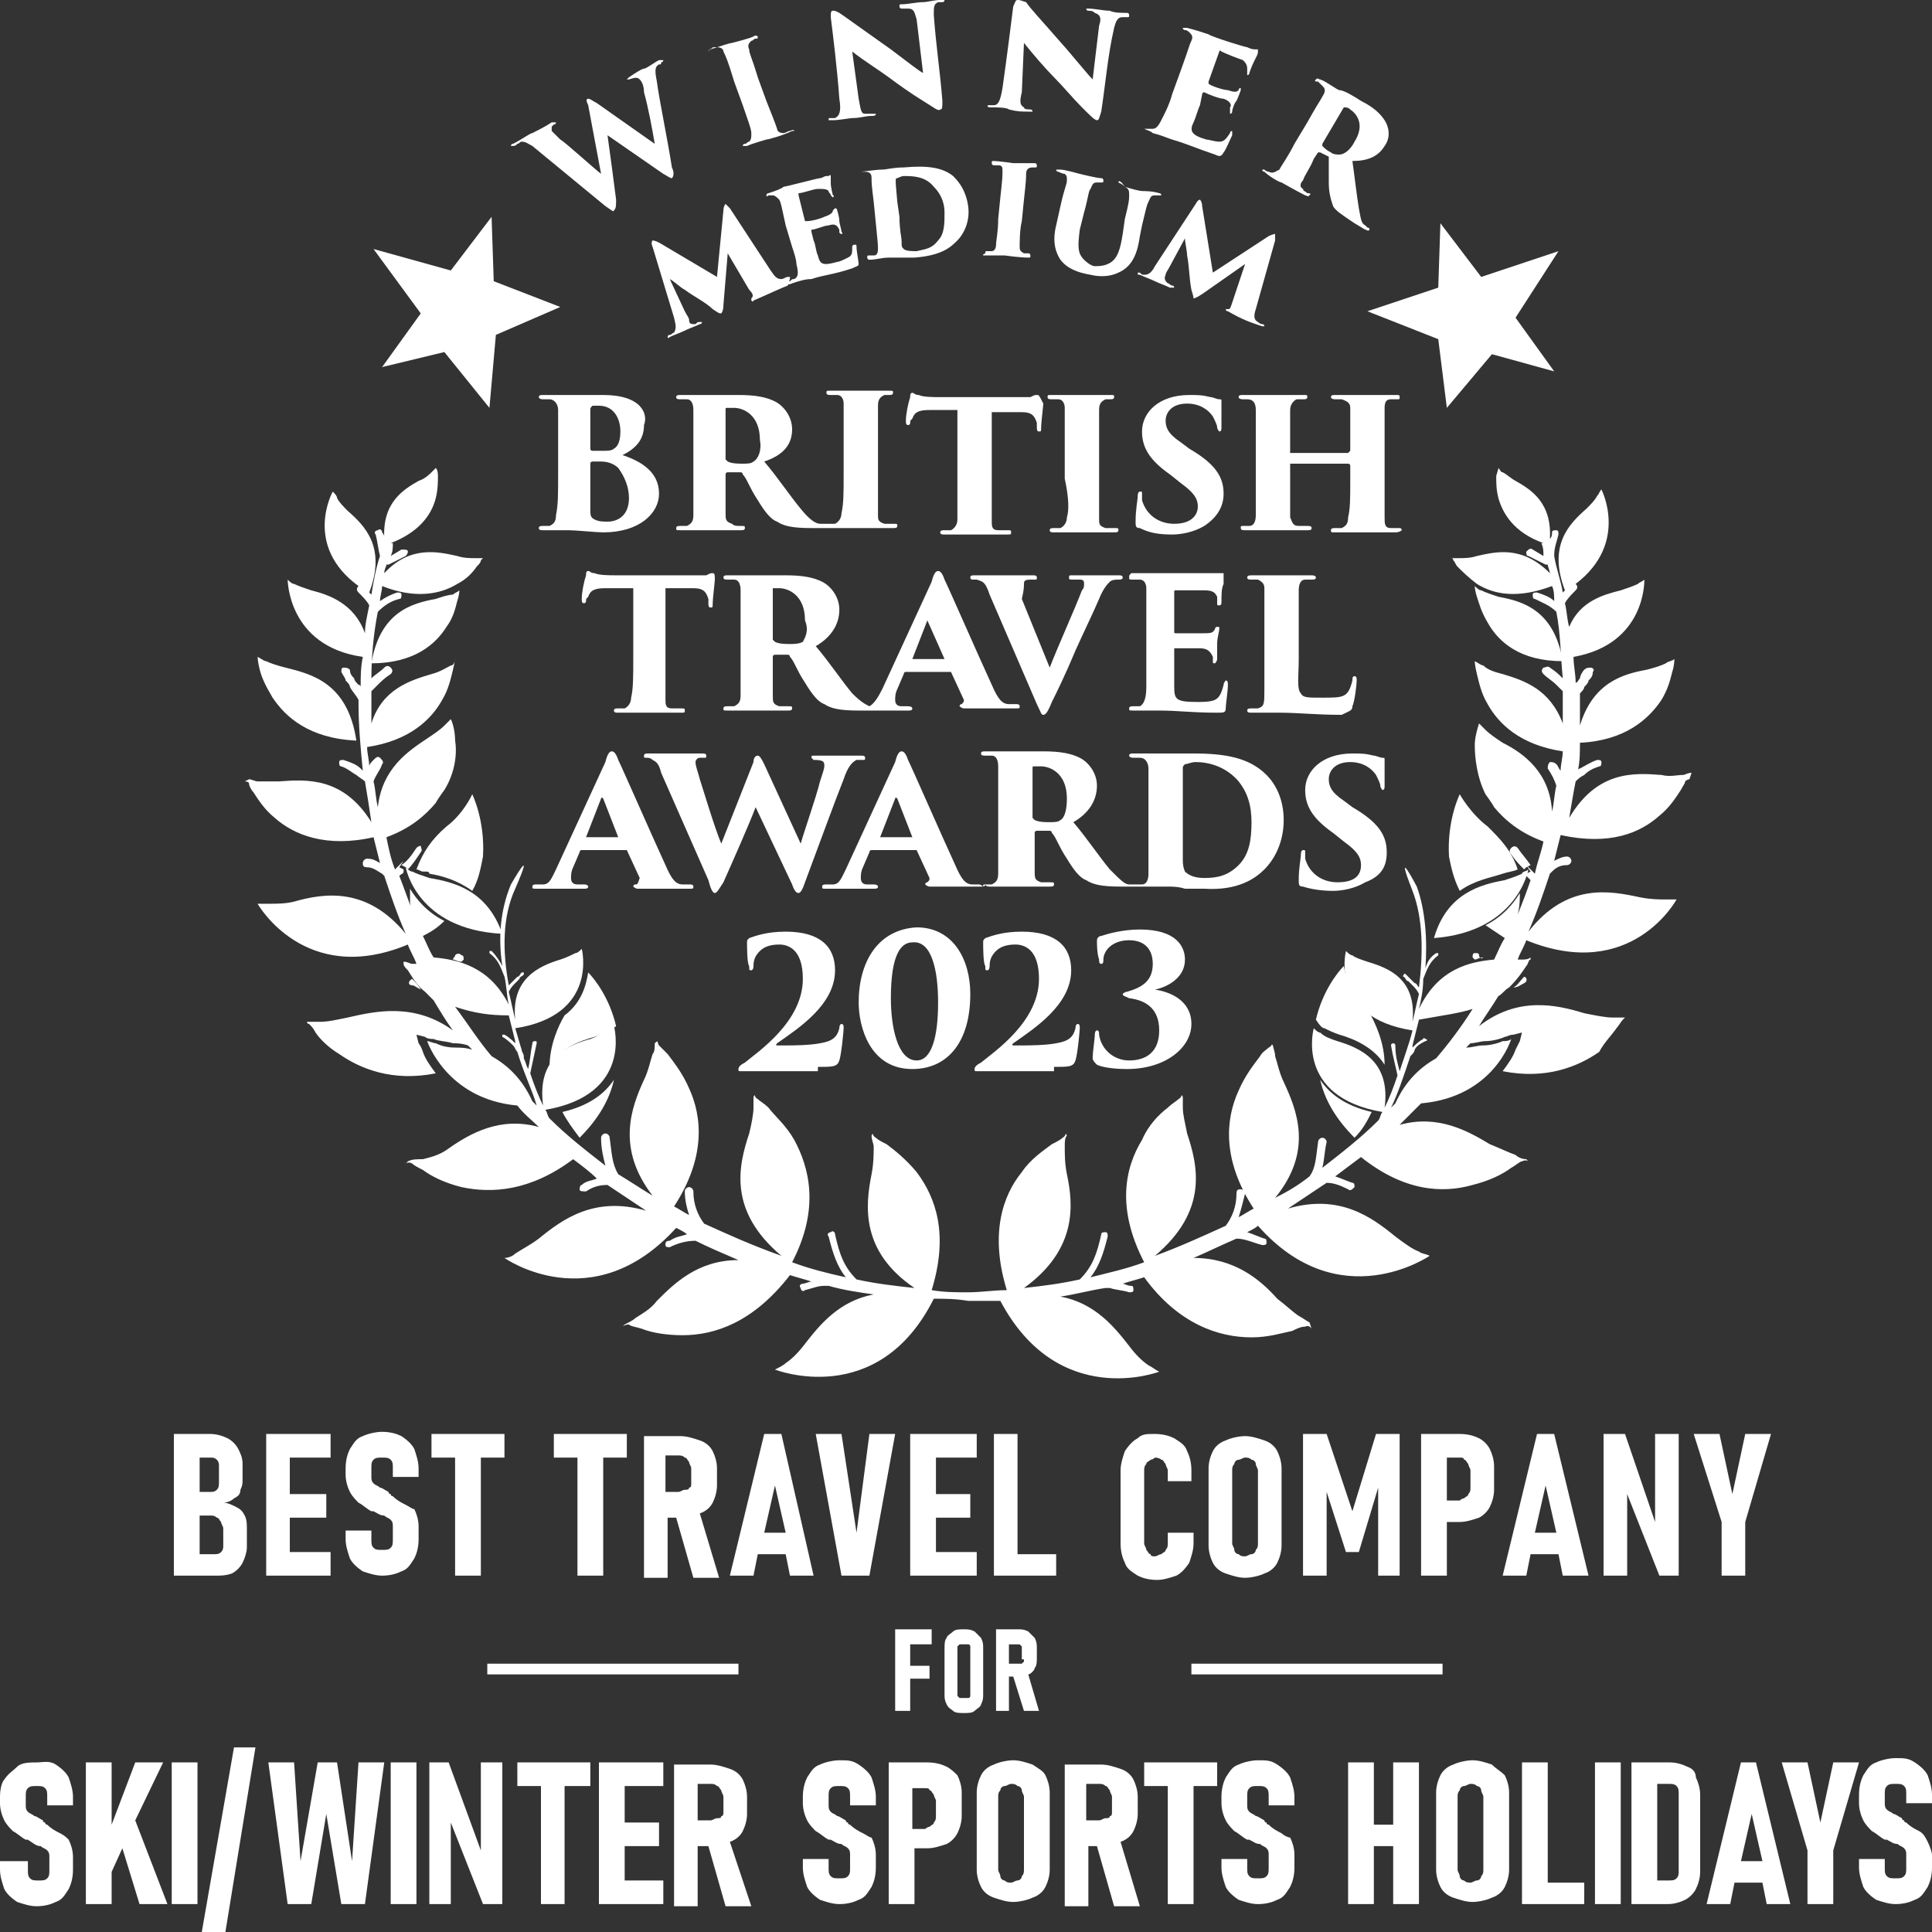 <svg version="1.1" id="Layer_1" xmlns="http://www.w3.org/2000/svg" x="0" y="0" viewBox="0 0 90 90" style="enable-background:new 0 0 90 90" xml:space="preserve"><rect x="0" y="0" width="90" height="90" fill="#333333" stroke="none"/><style>.st0{fill:#fff}</style><path class="st0" d="M19.4 39.5c-.2.3-.4.6-.7.8l.2.1.1.1c.2-.2.4-.5.6-.8.1-.1 0-.2 0-.3 0 0-.1 0-.2.1zm8 5.7zm-1.8 4.5c.5-.9 1.4-1.2 2.1-1.4.3-.1.6-.2.7-.3.1-.1.2-.1.3-.2-.3-1.3-1-2.2-1.3-2.5-.1.6-.3 1.4-1.1 2-.3.5-.7 1.4-.7 2.4zm3 .6c-.4.6-1.1 1.2-2.4 1.5.2.4.5.8.8 1.2.9-.9 1.4-1.8 1.6-2.7zm-7.8-11.8c-.7.6-1.1 1.2-1.4 2 .1 0 .2.1.3.1h.1c.1 0 .2 0 .2.1.6.1 1.3.3 2 .8.3-.5.4-1.1.5-1.6.1-1.7-.5-2.9-.5-2.9s-.4.9-1.2 1.5zm-8.1-6c.6.9 1.7 1.9 3.9 2-.4-2.7-2.1-3.1-3.3-3.4-.4-.1-.7-.2-.9-.3-.1 0-.2-.1-.4-.2 0 0 0 .2.1.6.1.4.3.8.6 1.3zm7.6-4.6c-1.1.2-2.6.6-3 3 2 0 3-.9 3.5-1.7.3-.4.4-.8.5-1.2.1-.3.1-.5.1-.5-.1.1-.2.1-.3.2-.2 0-.5.1-.8.2zm.9 16.6c0 .1-.1.1-.1.2.1 0 .2.1.4.1l.1-.1c0-.1 0-.2-.1-.2-.1-.1-.2-.1-.3 0zm-1.6 1.6c-.1-.2-.3-.4-.4-.5-.2.1-.2.3 0 .3.1 0 .2.1.4.2z"/><path class="st0" d="M20 40.9c-.3-.1-.6-.2-.8-.3-.1 0-.2-.1-.3-.2 0 0 .5 2.9 4.5 3.1-.7-2-2.2-2.4-3.4-2.6zm-.4-26.3-1.8 2.5 2.9-.7.1-.3-.1.3 2.1 2.6.3-3.4 3-1.3-3.1-1.2-.1.2.1-.2-.1-3-1.9 2.5.1.2-.1-.2-3.6-1 2.2 3zM67 13.4l-3.3 1.1 3.3 1.3.4 3.2.1-.3-.1.3 2.1-2.5 2.9.8-1.8-2.5 2-3.1-3.6 1.2v.1-.1l-1.9-2.5-.1 3zm3.7 26.1c-.1-.1-.2-.1-.3 0-.1.1-.1.2 0 .3.2.3.4.5.6.7l.1-.1.2-.1c-.2-.3-.4-.5-.6-.8zm-6.8 12.3zm-1.2-6.6zm.4 7.8c.4-.4.6-.8.8-1.2-1.3-.3-2-.9-2.4-1.5.2.9.7 1.8 1.6 2.7zm-1.4-5.1c.2.1.4.2.7.3.7.2 1.6.6 2.1 1.4 0-1-.4-1.9-.8-2.6-.8-.6-1-1.4-1.1-2-.3.3-1 1.2-1.3 2.5.2.3.3.4.4.4zm2.2 3.9z"/><path class="st0" d="M75.3 47.9c.1-.1.2-.3.3-.4l.1-.1h-.6c-.3 0-.8-.1-1.3-.2-1.3-.4-3.1-.8-4.9.6.3-.5.6-.9.9-1.4.2-.1.3-.3.5-.4.4-.4.6-.7.8-1 .1-.1.1-.3.2-.3v-.1c-.1.1-.3.1-.4.1h-.2c.1-.3.3-.6.4-.9 4.9 2 7-1.9 7-1.9h-.5c-.3 0-.7 0-1.2-.1-1.4-.3-3.4-.7-5.2 1.6.4-.9.7-1.8 1-2.7l.1-.1c.2-.2.4-.3.7-.3.1 0 .2-.1.2-.2s-.1-.2-.2-.2c-.2 0-.4.1-.6.2l.3-1.2c2.3.5 3.7-.1 4.6-.9.5-.4.8-.9 1-1.2.1-.2.2-.3.2-.4.1-.1.2-.1.2-.1l.1-.3c-.2 0-.3.1-.4.1-.3 0-.6.1-1 0-1.3-.1-3-.2-4.3 2 .1-.6.2-1.2.3-1.7.1-.1.2-.2.4-.3.2-.2.4-.3.7-.4.1 0 .1-.1.1-.2s-.1-.1-.2-.1c-.3.1-.6.3-.8.4 0 0-.1 0-.1.1.1-.4.1-.9.1-1.3 2.1-.1 3.2-1.1 3.8-2 .3-.5.4-.9.5-1.3.1-.3.1-.6.1-.6-.1.1-.3.1-.4.2-.2.1-.5.2-.9.3-1.1.2-2.5.6-3.1 2.6v-1.5c.1-.1.2-.2.2-.3.1-.1.2-.2.2-.3.1-.1.2-.2.2-.4.1-.1 0-.2-.1-.2s-.2 0-.3.1c-.1.1-.2.3-.2.4-.1.1-.1.2-.2.2 0-.4-.1-.8-.1-1.2 3.4-.6 3.3-3.6 3.3-3.6-.1.1-.2.1-.3.2-.2.1-.5.2-.8.3-.8.2-1.9.5-2.4 1.7-.1-.3-.1-.7-.2-1.1.1-.2.3-.4.5-.6.1-.1.1-.2 0-.3 2.5-1.9 1.2-4.4 1.2-4.4-.1.1-.1.2-.2.3-.1.2-.3.4-.5.6-.8.7-1.8 1.7-1 3.8l-.1.1c-.1-.6-.3-1.1-.4-1.7 0-.4.1-.6.2-1 0-.1 0-.2-.1-.2s-.2 0-.2.1 0 .2-.1.3c.1-1.7-.9-2.3-1.6-2.7-.2-.1-.4-.3-.6-.4-.1 0-.1-.1-.2-.2 0 .1-.1.3-.1.4 0 .3 0 .6.1 1 .2.7.7 1.6 2.1 2.1h-.1c.1.2.1.4.1.6l-.5-.3c-.1-.1-.2 0-.3.1 0 .1 0 .2.1.2l.8.4h.1c0 .1.1.3.1.4-1.3-1.3-2.5-1-3.4-.8-.3.1-.6.1-.8.1h-.4s.1 0 .1.1c.1.1.1.2.2.3.2.2.5.5.9.8.8.5 1.9.7 3.5.1.1.2.1.5.1.7-.2-.2-.5-.3-.8-.4-.1 0-.2 0-.2.1s0 .2.1.2c.4.2.7.3 1 .6.2 1 .2 2.1.3 3.1-.2-.2-.3-.3-.6-.5-.1-.1-.2 0-.3 0-.1.1-.1.2 0 .3.2.2.4.3.6.5l.3.3v1.5c-.6-1.6-1.8-2-2.8-2.3-.4-.1-.7-.2-.9-.4-.1 0-.2-.1-.4-.2 0 0 0 .2.1.6.1.4.2.9.5 1.4.5.9 1.5 1.9 3.5 2.2 0 .3-.1.6-.1.9-.1-.1-.1-.2-.2-.3-.1-.1-.2-.1-.3-.1-.1.1-.1.2-.1.3.2.3.3.5.4.8-.1.4-.1.8-.2 1.2-.1-1.8-1.3-2.7-2.3-3.2-.3-.2-.6-.4-.8-.6l-.3-.3c-.1.3-.2.7-.2 1 0 .6.1 1.5.5 2.3 0 0 .3.4.4.6.5.6 1.2 1.2 2.3 1.6-.1.5-.3 1-.4 1.5l-.3-.3-.1-.1.2.3-.2.1v.1l.2.2c-.2.6-.4 1.1-.6 1.6.1-.4.1-.7.1-1-.3.5-.8 1.1-1.6 1.5l.9.6c-.2.3-.3.6-.5 1-1.1.1-2.6.4-3.5 2.3.1-.4.2-.9.2-1.4.2-.5.3-.8.7-1.1v-.1h-.1c-.3.2-.4.4-.5.7.1-1.3 0-2.7-.4-3.8 0 0-1.1-2.1-.2.2.5 1.3.5 2.9.3 4.5-.1-.1-.1-.2-.2-.2l-.2-.2-.2-.2s-.1-.1-.1 0c0 0-.1.1 0 .1.1.1.1.2.2.2l.2.2c.1.1.2.2.3.4-.1.4-.2.9-.3 1.3.2-2-1.1-2.5-2.1-2.8-.3-.1-.6-.2-.7-.3-.1 0-.2-.1-.3-.2 0 0-.8 3.1 3.1 3.7-.1.4-.2.7-.3 1l-.3.9c-.1-.4-.2-.7-.2-1.2 0-.1-.1-.1-.1-.1s-.1 0-.1.1c.1.6.2.9.3 1.4-.2.6-.4 1.1-.6 1.5.3-2.2-1.2-2.8-2.2-3.1-.3-.1-.6-.2-.8-.4-.1 0-.2-.1-.3-.2 0 0-.9 3.2 3.2 3.9-.1.1-.1.3-.2.4-.8.8-1.7 1.5-2.6 2.2.1-.4.1-.8.2-1.2 0-.1-.1-.2-.2-.2s-.2.1-.2.2c-.1.7-.1 1.2-.4 1.6-.5.4-1 .7-1.6 1 1.8-2.2 1-4.1.4-5.4-.2-.4-.3-.9-.4-1.2 0-.2-.1-.4-.1-.5-.1-.1 0 0-.2.1-.1.1-.3.2-.4.4-.3.4-.7.9-1 1.6-.6 1.3-.8 3.2.7 5.5-.2.1-.5.3-.7.4.1-.3.2-.7.3-1.1 0-.1-.1-.2-.2-.2s-.2 0-.2.2c0 .6-.2 1.1-.5 1.5-1.1.5-2.2 1-3.3 1.4 2.5-2.1 2-4.2 1.5-5.7-.1-.5-.2-.9-.2-1.2v-.5c-.1-.2 0 0-.2.1-.1.1-.3.2-.5.4-.4.3-.9.8-1.2 1.5-.8 1.3-1.2 3.2.1 5.7-.8.3-1.7.5-2.5.7.4-.5.6-1.1.8-1.9 0-.1 0-.2-.1-.2s-.2 0-.2.1c-.2.9-.4 1.5-1 2.1-.9.2-1.7.3-2.6.4 2.5-1.8 2.3-3.9 2-5.3-.1-.5-.1-.9-.1-1.3 0-.2 0-.4.1-.5-.1-.2 0 0-.2.1-.1.1-.3.2-.5.3-.4.3-1 .7-1.4 1.3-.9 1.1-1.5 2.9-.7 5.5-.6 0-1.2.1-1.8.1-.6 0-1.1 0-1.7-.1.8-2.6.2-4.3-.7-5.5-.5-.6-1-1-1.4-1.3-.2-.1-.4-.2-.5-.3-.2-.1-.1-.3-.2-.1 0 .2.1.4.1.5 0 .3 0 .8-.1 1.3-.3 1.5-.5 3.6 2 5.3-.9-.1-1.8-.2-2.7-.4-.6-.6-.8-1.2-1-2.1 0-.1-.1-.2-.2-.1-.1 0-.2.1-.1.2.2.8.4 1.4.8 1.9-.9-.2-1.7-.4-2.5-.7 1.3-2.5.8-4.4.1-5.7-.4-.7-.9-1.1-1.2-1.5-.2-.2-.4-.3-.5-.4-.2-.1-.1-.3-.2-.1v.5c0 .3-.1.8-.2 1.2-.5 1.5-1 3.6 1.5 5.7-1.4-.5-2.5-1-3.6-1.5-.3-.4-.5-.9-.5-1.5 0-.1-.1-.2-.2-.2s-.2.1-.2.2c0 .4.1.8.2 1.1-.2-.1-.5-.3-.7-.4 1.5-2.3 1.3-4.2.7-5.5-.3-.7-.7-1.2-1-1.6l-.4-.4c-.1-.1 0-.3-.2-.1 0 .2 0 .4-.1.5-.1.3-.2.8-.4 1.2-.6 1.3-1.3 3.2.4 5.4-.5-.3-1.1-.7-1.6-1-.3-.5-.3-1-.4-1.7 0-.1-.1-.2-.2-.2s-.2.1-.2.2c0 .5.1.9.2 1.3-.9-.7-1.8-1.4-2.6-2.2-.1-.1-.1-.3-.2-.4 4.1-.7 3.2-3.9 3.2-3.9-.1.1-.2.2-.3.2-.2.1-.5.3-.8.4-1.1.3-2.5.9-2.2 3.1-.2-.4-.4-.9-.6-1.5.1-.5.2-.9.3-1.4 0-.1 0-.1-.1-.1 0 0-.1 0-.1.1-.1.5-.1.8-.2 1.2-.1-.2-.1-.3-.2-.5v-.1c0-.1-.1-.2-.1-.3-.1-.3-.2-.7-.3-1 3.9-.6 3.1-3.7 3.1-3.7-.1.1-.2.2-.3.2-.2.1-.4.2-.7.3-1 .3-2.3.9-2.1 2.8-.1-.4-.2-.9-.3-1.3.1-.2.2-.3.3-.4l.2-.2c0-.1.1-.1.2-.2v-.1h-.1c-.1.1-.1.2-.2.2l-.2.2-.2.2c-.3-1.6-.3-3.2.3-4.5 1-2.3-.2-.2-.2-.2-.5 1.2-.6 2.5-.4 3.8-.1-.2-.3-.5-.5-.7h-.1v.1c.4.3.5.6.7 1.1.1.4.1.9.2 1.3-.9-1.8-2.4-2.1-3.5-2.2-.2-.3-.3-.6-.5-1 .4-.2.7-.4 1-.7-.8-.4-1.3-1-1.6-1.5v.5c0 .2 0 .3.1.5-.2-.5-.4-1.1-.6-1.6.1-.1.2-.1.2-.2v-.1l-.2-.1.2-.3-.1.1-.3.3c-.2-.5-.3-1-.4-1.5 1.1-.4 1.8-1 2.3-1.6.1-.2.4-.6.4-.6.5-.8.6-1.7.5-2.3 0-.4-.1-.8-.2-1l-.3.3c-.2.2-.5.4-.8.6-.9.6-2.1 1.4-2.3 3.2-.1-.4-.1-.8-.2-1.2.1-.3.3-.5.4-.8.1-.1 0-.2-.1-.3-.1-.1-.2 0-.3.1-.1.1-.2.2-.2.3 0-.3-.1-.6-.1-.9 2-.3 3-1.3 3.5-2.2.3-.5.4-1 .5-1.4.1-.4.1-.6.1-.6 0 .3-.1.4-.2.4-.2.1-.5.3-.9.4-1 .3-2.3.7-2.8 2.3v-1.5l.3-.3c.2-.2.3-.3.6-.5.1-.1.1-.2 0-.3-.1-.1-.2-.1-.3 0-.2.2-.4.3-.6.5 0-1 .1-2.1.3-3.1.3-.3.6-.5 1-.6.1 0 .1-.1.1-.2s-.1-.1-.2-.1c-.3.1-.5.2-.8.4 0-.2.1-.5.1-.7 1.5.6 2.7.4 3.5-.1.4-.2.7-.5.9-.8.1-.1.2-.2.2-.3l.1-.1h-.4c-.2 0-.5 0-.8-.1-.9-.2-2.2-.5-3.4.8 0-.2.1-.3.1-.4h.1l.8-.4c.1-.1.1-.2.1-.2 0-.1-.1-.1-.3-.1l-.5.3c.1-.2.1-.4.1-.6h-.1c1.3-.5 1.9-1.3 2.1-2.1.1-.4.1-.8.1-1 0-.1 0-.3-.1-.4l-.2.2c-.1.1-.3.3-.6.4-.7.4-1.7 1-1.6 2.7 0-.1 0-.2-.1-.3 0-.1-.1-.2-.2-.1-.1 0-.2.1-.1.2.1.4.1.6.2 1-.2.6-.3 1.2-.4 1.8l-.1-.1c.8-2.1-.2-3.1-1-3.8-.2-.2-.4-.4-.5-.6 0-.1-.1-.2-.2-.3 0 0-1.4 2.5 1.2 4.4-.1.1-.1.2 0 .3.2.2.4.4.5.6-.1.5-.2.9-.2 1.3-.5-1.4-1.7-1.8-2.5-2-.3-.1-.6-.2-.8-.3-.1 0-.2-.1-.3-.2 0 0 0 3.1 3.5 3.6-.1.5-.1.9-.1 1.4 0 0 0-.1-.1-.1-.1-.1-.2-.2-.2-.3-.1-.1-.2-.2-.2-.4-.1-.1-.2-.1-.3-.1-.1 0-.1.1-.1.2.1.2.2.3.2.4.1.1.2.2.2.3.1.2.3.4.4.6v.2c0 1 .1 2.1.2 3.1l-.1-.1c-.2-.2-.5-.3-.8-.4-.1 0-.2 0-.2.1s0 .2.1.2c.3.1.5.3.7.4.1.1.3.2.4.3.1.6.2 1.2.3 1.9-1.3-2.1-3-2-4.3-1.9h-1c-.1 0-.3-.1-.4-.1l-.2.1s.2 0 .2.1.1.3.2.4c.2.3.5.8 1 1.2.9.8 2.4 1.4 4.6.9l.3 1.2c-.2-.1-.3-.2-.6-.2-.1 0-.2.1-.2.2s0 .2.2.2c.3 0 .5.2.7.3l.1.1c.3.9.6 1.8 1 2.7-1.8-2.2-3.8-1.9-5.2-1.5-.4.1-.8.1-1.2.1H12s2.2 3.9 7 1.9c.1.3.3.6.4.9h-.2c-.1 0-.2-.1-.4-.1v.1c0 .1.1.2.2.3.2.3.4.7.8 1l.4.4c.3.5.6 1 .9 1.4-1.8-1.3-3.6-.9-4.9-.6-.5.1-.9.2-1.3.2h-.6s0 .1.1.1c.1.1.2.2.3.4.2.3.6.7 1.1 1 1 .7 2.5 1.3 4.5.9-.3-.4-.5-.7-.6-1-.1-.3-.2-.4-.2-.4l-.1-.4.4.1c.1.1.3.1.4.1.2.1.6.1.9.2.2 0 .4 0 .7.1l.2.2c-.3-.1-.6-.1-.8-.1-.4 0-.7-.1-.9-.2-.1 0-.3-.1-.4-.1 0 0 .9 2.7 4.2 3 .3.4.7.7 1 1-1.8-.5-3.2.3-4.2 1-.4.3-.8.4-1.2.5-.3 0-.5 0-.7.1l-.1.1s.1-.1.3 0c.1.1.3.2.5.3.4.3 1 .6 1.8.8 1.4.3 3.2.2 5.2-1.3.4.3.8.6 1.1.9-.2.1-.5.1-.7.3-.1 0-.1.2-.1.2 0 .1.1.1.3.1.3-.2.6-.3 1-.3l1.8 1.2c-2.4-.7-3.9.4-5 1.3-.4.3-.8.5-1.1.7-.1.1-.3.2-.5.2 0 0 4.1 2.9 8-1.4.2.1.4.2.5.3-.3.1-.5.1-.8.3-.2 0-.2.1-.2.2s.1.1.2.1c.4-.2.8-.3 1.2-.3.6.3 1.3.6 2 .9-1.9 0-3 1.1-3.8 1.9-.3.4-.7.6-1 .8-.1.1-.3.2-.5.3l-.1.1s.1-.1.3-.1c.1.1.3.1.6.2.5.2 1.2.3 1.9.3 1.5 0 3.3-.6 5-2.8.3.1.7.2 1 .3-.1 0-.3.1-.4.1-.1 0-.2.1-.1.2 0 .1.1.2.2.1.4-.1.6-.2.9-.2h.2c.7.2 1.4.3 2.1.4-1.6.3-2.5 1.4-3.2 2.3-.3.4-.6.7-.9.9-.1.1-.3.2-.5.3 0 0 4.8 1.9 7.4-3.3.5 0 1 0 1.6.1h1.5c2.7 5.1 7.4 3.3 7.4 3.3-.2-.1-.3-.2-.5-.3-.3-.2-.6-.5-.9-.9-.7-.9-1.6-2-3.2-2.3.7-.1 1.4-.3 2.1-.4h.2c.3.1.6.1.9.2.1 0 .2 0 .2-.1s0-.2-.1-.2c-.2 0-.3-.1-.4-.1.3-.1.7-.2 1-.3 1.6 2.2 3.5 2.8 5 2.8.8 0 1.4-.2 1.9-.3.2-.1.4-.2.6-.2.2-.1.3.1.3.1l-.1-.3c-.2-.1-.3-.2-.5-.3-.3-.2-.6-.5-1-.8-.8-.9-2-1.9-3.9-1.9.7-.3 1.3-.6 2-.9.4 0 .8.2 1.2.3.1 0 .2 0 .2-.1s0-.2-.1-.2c-.3-.1-.5-.2-.8-.3.2-.1.4-.2.5-.3 3.8 4.3 8 1.4 8 1.4-.2-.1-.4-.1-.5-.2-.3-.1-.7-.4-1.1-.7-1.1-.9-2.6-2-5-1.3l1.8-1.2c.3 0 .6.1 1 .3.1.1.2 0 .3-.1 0-.1 0-.2-.1-.2-.3-.1-.5-.2-.8-.3l1.2-.9c2 1.6 3.8 1.7 5.2 1.3.8-.2 1.4-.5 1.8-.8.2-.1.4-.3.5-.3.2-.1.3 0 .3 0l-.1-.1c-.2 0-.4-.1-.5-.2-.3-.1-.7-.3-1.2-.5-1-.6-2.4-1.4-4.2-.9l1-1c3.4-.3 4.2-3 4.2-3-.1.1-.3.1-.4.1-.2.1-.6.2-.9.2-.3 0-.5.1-.8.1l.2-.2c.2 0 .5-.1.7-.1.3 0 .7-.1.9-.2.1 0 .2-.1.4-.1l.4-.1-.1.4-.2.4c-.1.3-.3.6-.6 1 2 .4 3.5-.2 4.5-.9.2-.4.6-.8.8-1.1zm-6.7-.9c-.5.8-1.1 1.6-1.7 2.3-.7.4-1.4 1-1.9 2.1l-.2.2c.3-.6.6-1.5.9-2.4.1-.1.2-.2.2-.3.1-.2.3-.3.5-.4.1 0 .1-.1 0-.1 0 0-.1-.1-.1 0-.2.1-.4.3-.5.4v-.1l.3-1.2c1.1-.2 1.9-.3 2.5-.5zm-44.9.3.3 1.2v.1c-.1-.1-.3-.3-.5-.4h-.1v.1c.2.1.4.3.5.4.1.1.1.2.2.3.3 1 .7 1.8.9 2.5l-.2-.2c-.5-1.1-1.2-1.7-1.9-2.1-.6-.7-1.1-1.5-1.7-2.3.9.3 1.6.4 2.5.4z"/><path class="st0" d="M67.5 39.9c.1.5.2 1 .5 1.6.7-.5 1.4-.6 2-.8.3-.1.5-.1.7-.2-.3-.9-.8-1.4-1.4-2-.8-.6-1.3-1.5-1.3-1.5s-.6 1.2-.5 2.9zm5.3-9.1c-.4-2.4-1.9-2.8-3-3-.3-.1-.6-.2-.8-.3-.1 0-.2-.1-.3-.2 0 0 0 .2.1.5s.2.7.5 1.2c.5.9 1.5 1.8 3.5 1.8zm-3.9 13.7c0-.1-.1-.1-.1-.1h-.1c-.1 0-.1.1-.1.2l.1.1c.1 0 .2-.1.4-.1-.1.1-.2 0-.2-.1zm1.6 1.5c.2 0 .3-.1.5-.2s.1-.3 0-.3c-.2.2-.3.4-.5.5zm-3.7-2.4h-.1z"/><path class="st0" d="M71.2 40.5c-.1.1-.3.1-.3.2-.2.1-.5.2-.8.3-1.1.2-2.7.6-3.3 2.7 3.9-.3 4.4-3.2 4.4-3.2zM24.1 6.7c.1 0 .1-.1.2-.1.2 0 .3.1.5.2l3.4 2.8c.3.2.4.3.4.2.1-.1.1-.2.1-.5-.1-.8-.3-2.3-.4-3l2.6 1.8c.2.1.3.2.4.2.1-.1.1-.3 0-.5-.2-1.3-.6-3.2-.7-4-.1-.5-.1-.7.1-.8.1 0 .1 0 .1-.1.1 0 .1-.1.1-.1h-.2c-.2.1-.6.4-.7.4-.1 0-.4.2-.7.4l-.1.1h.1c.3-.1.4-.1.5 0 .1.1.2.3.2.6.2.7.4 1.8.5 2.4l-2.7-1.9c-.2-.1-.3-.2-.4-.2-.1 0-.1.1 0 .3l.6 3.2c-.5-.4-1.7-1.5-1.9-1.6l-.4-.4v-.2l.1-.1c.1 0 .1-.1.1-.1h-.2c-.3.2-.7.4-.9.5-.1 0-.5.3-.9.5-.1 0-.1.1-.1.1.2 0 .2 0 .3-.1zm9.1-4.5h.2c.2 0 .3.1.3.2.1.2.2.4.5 1.4l.4 1.1c.2.6.4 1.1.4 1.3 0 .2 0 .3-.1.4-.1 0-.1.1-.2.1s-.1.1-.1.1h.2c.2-.1.9-.3.9-.3.1 0 .8-.2 1.2-.4h.1s0-.1-.2 0c-.1 0-.2.1-.3.1-.2 0-.3-.1-.3-.2-.1-.3-.3-.8-.5-1.3l-.4-1.1c-.3-1-.4-1.1-.4-1.3-.1-.2 0-.3.1-.4.1 0 .1-.1.2-.1s.1 0 .1-.1c0 0-.1-.1-.2 0-.2.1-1 .3-1 .3-.1 0-.7.2-1 .3-.1 0-.1.1-.1.1.1-.2.2-.1.2-.2zm5.6 3.4c.3 0 .8-.1.9-.1.4 0 .6-.1.9-.1.1 0 .2 0 .2-.1h-.5c-.2 0-.2-.2-.3-.7l-.3-2.2c.5.4 1.3.9 1.7 1.2.4.3 1.1.8 1.6 1.1.5.3.7.5.8.4.1 0 .1-.1.1-.4-.1-1.3-.3-2.6-.4-4 0-.4 0-.5.2-.6h.2c.1 0 .1-.1.1-.1s-.1-.1-.2 0c-.3 0-.6.1-.8.1-.3 0-.7.1-1 .1-.1 0-.1 0-.1.1 0 0 0 .1.1.1h.3c.3 0 .3.2.4.5l.3 2.5c-.2-.1-.7-.5-1.5-1.1C39.8 1.1 39.4.8 39.1.6c-.2-.1-.2-.1-.3-.1-.1 0-.1.1-.1.3.1.8.3 2.4.4 3.8.1.6 0 .8-.2.9h-.2c-.1 0-.1 0-.1.1h.2zm7.3-.6c.3 0 .8 0 .9.1.4.1.6.1.9.1h.2s0-.1-.1-.1-.3 0-.3-.1c-.2-.1-.2-.3-.1-.7l.1-2.3c.4.5 1 1.2 1.4 1.6.4.4.9 1 1.3 1.4.4.4.6.6.7.6.1 0 .1-.1.2-.4.2-1.3.3-2.6.6-3.9.1-.4.2-.5.4-.5h.2c.1 0 .1 0 .1-.1 0 0 0-.1-.1-.1-.3 0-.6 0-.8-.1-.3 0-.7-.1-1-.1h-.1s0 .1.1.1.2 0 .3.1c.3.1.3.3.2.6l-.3 2.5c-.2-.2-.6-.7-1.2-1.4C48.3.7 48 .4 47.8.1c-.3-.1-.3-.1-.4-.1-.1 0-.1.1-.2.3-.1.8-.3 2.4-.5 3.8-.1.6-.2.8-.4.8h-.2c-.1 0-.1 0-.1.1 0-.1 0 0 .1 0zm7.6 1.2c.4.1.6.2.9.3.7.2 1.1.4 2 .7.2.1.3.1.4-.1.1-.1.3-.6.4-.8v-.2s-.1 0-.1.1c-.2.3-.3.4-.5.4s-.5-.1-.6-.1c-.7-.2-.8-.4-.6-.8.1-.2.2-.6.3-.8l.1-.5s0-.1.1-.1c.2.1.7.3.9.3.3.1.4.3.3.4v.3s.1 0 .1-.1.1-.4.2-.5c.1-.2.2-.5.2-.5v-.1s-.1 0-.1.1c-.1.1-.2.1-.5 0-.2 0-.8-.2-.9-.3v-.1l.5-1.4s0-.1.1 0c.2.1.7.3 1 .4.1.1.2.2.2.4v.3s.1 0 .1-.1c.1-.3.2-.5.3-.7.1-.2.1-.2.1-.3v-.1h-.1c-.1 0-.2 0-.4-.1-.1 0-1.7-.5-1.8-.6-.3-.1-.6-.2-1-.3h-.2s0 .1.1.1.2.1.2.1c.1.1.2.2.1.4s-.1.3-.5 1.4l-.4 1.1c-.1.4-.3.8-.4 1-.2.4-.3.6-.5.6h-.4c.2.1.3.1.4.2zm6 2.3s.7.4 1.1.6c.1 0 .1.1.2 0s0-.1-.1-.1c-.1-.1-.2-.1-.2-.2-.2-.1-.1-.3 0-.4.1-.3.3-.5.5-1l.2-.3h.1l.4.2v1.2c0 .5.1.8.2 1.1.1.2.4.4 1 .8l.5.3c.1 0 .1.1.2 0 0 0 0-.1-.1-.1l-.1-.1c-.2-.1-.2-.3-.3-.8-.1-.6-.2-1.5-.3-2.2.7 0 1.2-.2 1.5-.7.3-.4.2-.9 0-1.2-.2-.3-.5-.6-1.1-.9-.3-.2-.8-.5-1-.5-.1 0-.6-.4-.9-.5-.1 0-.1-.1-.2 0s0 .1.1.1l.2.2c.1.1.2.2 0 .5-.1.2-.2.3-.7 1.2l-.6 1c-.3.6-.6 1-.7 1.2-.2.1-.3.2-.5.1 0 0-.1 0-.2-.1h-.1s0 .1.1.1c.2.2.7.5.8.5zM62.6 5c0-.1 0-.1 0 0 .1 0 .2 0 .3.1.3.2.7.7.2 1.5-.2.4-.5.6-.7.6-.1 0-.3 0-.4-.1-.2-.1-.3-.2-.4-.3v-.1l1-1.7zm-25.8 7.9h-.1c-.1 0-.2.1-.3.1-.2 0-.3-.1-.5-.4L34 9.7l-.2-.2s-.1.1-.1.3l-.3 3.1-2.7-1.6c-.2-.1-.3-.1-.3-.1s-.1.1 0 .3l1 3.3c.1.4.1.5 0 .7-.1 0-.1.1-.2.1s-.1.1-.1.1c0 .1.1 0 .1 0 .2-.1.5-.2.7-.3.2-.1.5-.2.7-.3.1 0 .1-.1.1-.1h-.1c-.1 0-.1 0-.2.1-.2 0-.3 0-.3-.2 0-.1-.1-.2-.2-.4l-.7-1.5c.2.1.5.4.7.5.4.3 1 .6 1.3.9.3.2.3.2.4.2 0 0 .1-.1.1-.4l.2-2.4 1 1.7c.2.2.2.3.1.4v.1s.1.1.1 0c.7-.3 1.1-.5 1.6-.7.1-.3.1-.3.1-.4z"/><path class="st0" d="M35.8 9c-.1 0-.1.1-.1.1s0 .1.1 0h.2c.1 0 .2.1.3.2.1.2.1.3.3 1.2l.3 1c.1.3.2.6.2.8.1.4.1.6-.1.7-.1 0-.1 0-.2.1-.1 0-.1.1-.1.1s0 .1.2 0c.3-.1.6-.2.9-.2.6-.2 1-.2 1.9-.5.2-.1.3-.1.3-.2s-.1-.6-.1-.8c0-.1 0-.1-.1-.1 0 0-.1 0-.1.1 0 .3 0 .4-.2.5-.2.1-.4.2-.5.2-.7.2-.8.1-.9-.3-.1-.2-.1-.5-.2-.7l-.1-.4v-.1c.2 0 .6-.2.8-.2.3-.1.4 0 .5.2v.1c0 .1.1.1.1.1s.1 0 0-.1c0-.1-.1-.4-.1-.5 0-.2-.1-.5-.1-.5s0-.1-.1-.1l-.1.1c0 .1-.1.2-.4.3-.2.1-.6.2-.8.2h-.1l-.3-1.2V9c.2 0 .7-.2.9-.2.3 0 .4 0 .5.1 0 .1.1.1.1.2l.1.1s.1-.1 0-.1c-.1-.4-.1-.5-.1-.6v-.3s0-.1-.1 0h-.1c-.1 0-.2.1-.3.1-.1 0-1.6.4-1.7.4-.1.1-.4.2-.7.3zm6.3-1.2c-.5 0-.8.1-1 .1-.3 0-.9.1-1 .1-.1 0-.1 0-.1.1 0-.1 0-.1.1-.1h.2c.3 0 .3.2.3.3 0 .2 0 .3.1 1.1l.1 1c.1 1.1.2 1.5-.1 1.5h-.2c-.1 0-.1 0-.1.1 0 0 0 .1.1.1.3 0 .6-.1.9-.1h1.2c1.3-.1 1.7-.5 2-.8.3-.3.6-.9.5-1.6-.1-.7-.4-1.1-.7-1.4-.5-.4-1.2-.5-2.3-.4zM44 9.9c0 .5 0 1-.3 1.3-.3.4-.6.4-1 .5-.2 0-.5 0-.6-.1-.1-.1-.1-.1-.1-.4 0-.1-.1-.5-.1-1.1l-.1-.7c-.1-1.1-.1-1.1 0-1.1 0 0 .2-.1.3-.1.4 0 1 0 1.4.5.3.3.5.7.5 1.2zm1.9 2h.9s.7.1 1.1.1c.1 0 .1 0 .1-.1 0 0 0-.1-.1-.1h-.2c-.2-.1-.2-.2-.2-.3 0-.2 0-.8.1-1.2l.1-1c.1-.9.1-1 .1-1.2 0-.2.1-.3.3-.3h.1c.1 0 .1 0 .1-.1 0 0 0-.1-.1-.1h-1s-.7-.1-.9-.1c-.1 0-.1 0-.1.1 0 0 0 .1.1.1h.2c.2 0 .2.1.2.3 0 .2 0 .3-.1 1.2l-.1 1c0 .6-.1 1-.1 1.2 0 .2-.1.3-.2.3H46c-.1 0-.1 0-.1.1-.2.1-.1.1 0 .1zm6.2-3.4c.2.1.2.1.3.2.2.1.2.2.2.4s0 .3-.2 1.1l-.1.7c-.1.6-.2 1.2-.7 1.4-.2.1-.5.1-.6.1-.1 0-.3-.1-.5-.3-.3-.3-.3-.6-.2-1.4l.2-.8c.2-.7.2-1 .3-1.1.1-.2.1-.3.3-.3h.2c.1 0 .1 0 .1-.1 0 0 0-.1-.1-.1-.2 0-1-.2-1-.2s-.7-.2-.9-.2h-.2s0 .1.1.1c0 0 .2.1.3.1.1.1.1.1.1.3 0 .2-.1.3-.3 1.2l-.2.9c-.2.8 0 1.3.2 1.6.3.4.8.6 1.4.7.4.1.9.1 1.3-.1.7-.3.9-1 1-1.7l.1-.5c.2-.8.2-.9.3-1.1.1-.2.1-.3.3-.3h.3s0-.1-.1-.1c-.3-.1-.7-.1-.8-.1-.1 0-.5-.1-.8-.2-.2-.3-.3-.3-.3-.2zm7.3 2.7v-.3s-.1 0-.3.1l-2.6 1.7-.5-3.1c0-.2-.1-.3-.1-.3s-.1 0-.2.2l-1.9 2.9c-.2.4-.4.4-.5.4-.1 0-.1 0-.2-.1H53c0 .1 0 .1.1.1.2.1.5.2.7.3.2.1.5.2.7.3h.2s0-.1-.1-.1-.1-.1-.2-.1c-.1-.1-.2-.2-.1-.4 0-.1.1-.2.2-.4l.7-1.3c0 .2.1.6.1.8.1.5.1 1.1.2 1.6.1.3.1.4.1.4s.1 0 .4-.2l2-1.4-.6 1.8c-.1.3-.1.3-.2.3h-.1s0 .1.1.1c.7.4 1 .5 1.6.7h.1s0-.1-.1-.1-.2-.1-.2-.1c-.2-.1-.2-.3-.1-.6l.9-3.2zM2.8 85.4c-.2-.1-.4-.2-.6-.4 0 0-.1 0-.1-.1 0 0-.1 0-.1-.1-.2-.1-.3-.2-.4-.2-.1-.1-.2-.1-.3-.2-.1-.1-.1-.2-.1-.3v-.4c0-.2 0-.3.1-.4.1-.1.2-.1.4-.1s.3 0 .4.1c.1.1.1.2.1.4v.4h1.2v-.4c0-.3-.1-.6-.2-.9-.1-.2-.3-.4-.6-.6s-.6-.1-.9-.1-.7 0-.9.2-.4.3-.6.6c-.1.1-.2.4-.2.8v.3c0 .3.1.6.2.8.1.2.3.4.4.5.2.1.4.3.6.4h.1c.3.2.4.3.6.3.1.1.2.1.3.2.1.1.1.2.1.3v.6c0 .2 0 .3-.1.4-.1.1-.2.1-.4.1s-.3 0-.4-.1c-.1-.1-.1-.2-.1-.4v-.4H0v.4c0 .3.1.6.2.9.1.2.3.4.6.6.3.1.6.2.9.2.4 0 .7-.1.9-.2.3-.1.4-.3.6-.6.1-.2.2-.5.2-.9v-.6c0-.3-.1-.6-.2-.8-.1-.1-.2-.2-.4-.3zm4.8-3.3H6.3L5.2 85v-2.9H4v6.6h1.2v-1.5l.5-1.1.8 2.6h1.3l-1.5-3.9zm.4 0h1.2v6.6H8zM9.4 90h1.1l1.4-8.6h-1zm7-3.3-.7-4.6h-.9l-.8 4.6-.3-4.6h-1.2l.9 6.6h1.1l.7-4.2.7 4.2H17l.9-6.6h-1.2zm1.8-4.6h1.2v6.6h-1.2zm4.2 4.1-1.5-4.1H20v6.6h1v-3.8l1.5 3.8h.9v-6.6h-1zm1.7-3h1.1v5.5h1.1v-5.5h1.2v-1.1h-3.4zm4.3-1.1h-.5v6.6h3v-1.1h-1.8V86h1.6v-1.1h-1.6v-1.7h1.8v-1.1h-1.8zm5.6 3.7c.3-.1.5-.3.6-.5.1-.2.2-.5.2-.8v-.8c0-.3-.1-.6-.2-.8-.1-.2-.3-.4-.6-.5-.3-.1-.6-.2-.9-.2h-1.7v6.6h1.1V86h.5l.8 2.8H35l-1-3zm-.3-1.4c0 .1 0 .2-.1.2 0 .1-.1.1-.2.1s-.2.1-.3.1h-.6v-1.7h.6c.1 0 .2 0 .3.1.1 0 .1.1.2.2 0 .1.1.2.1.3v.7zm6.5 1c-.2-.1-.4-.2-.6-.4 0 0-.1 0-.1-.1 0 0-.1 0-.1-.1-.2-.1-.3-.2-.4-.2-.1-.1-.2-.1-.3-.2-.1-.1-.1-.2-.1-.3v-.4c0-.2 0-.3.1-.4.1-.1.2-.1.4-.1s.3 0 .4.1c.1.1.1.2.1.4v.4h1.2v-.4c0-.3-.1-.6-.2-.9-.1-.2-.3-.4-.6-.6s-.5-.2-.9-.2c-.3 0-.7.1-.9.2-.3.1-.4.3-.6.6-.1.2-.2.5-.2.9v.3c0 .3.1.6.2.8.1.2.3.4.4.5.2.1.4.3.6.4h.1c.2.1.3.2.5.2.1.1.2.1.3.2.1.1.1.2.1.3v.6c0 .2 0 .3-.1.4-.1.1-.2.1-.4.1s-.3 0-.4-.1c-.1-.1-.1-.2-.1-.4v-.4h-1.2v.4c0 .3.1.6.2.9.1.2.3.4.6.6.3.1.6.2.9.2.4 0 .7-.1.9-.2.3-.1.4-.3.6-.6.1-.2.2-.5.2-.9v-.6c0-.3-.1-.6-.2-.8-.1 0-.2-.1-.4-.2zm3.9-3.1c-.2-.1-.5-.2-.9-.2h-1.8v6.6h1.2v-2.6h.6c.3 0 .6-.1.9-.2.2-.1.4-.3.5-.5s.2-.5.2-.8v-1.1c0-.3-.1-.6-.2-.8-.1-.1-.3-.3-.5-.4zm-.5 2.3c0 .1 0 .2-.1.3 0 .1-.1.1-.2.2-.1 0-.2.1-.2.1h-.6v-1.9h.6c.1 0 .2 0 .2.1.1 0 .1.1.2.2 0 .1.1.2.1.3v.7zm4.5-2.4c-.3-.1-.6-.2-.9-.2s-.7.1-.9.2c-.3.1-.5.3-.6.5s-.2.5-.2.8v3.6c0 .3.1.6.2.8.1.2.3.4.6.5.3.1.6.2.9.2s.7-.1.9-.2c.3-.1.5-.3.6-.5.1-.2.2-.5.2-.8v-3.6c0-.3-.1-.6-.2-.8-.1-.2-.3-.3-.6-.5zm-.4 4.9c0 .1 0 .2-.1.3 0 .1-.1.2-.2.2s-.2.1-.3.1-.2 0-.3-.1c-.1 0-.2-.1-.2-.2s-.1-.2-.1-.3v-3.4c0-.1 0-.2.1-.3 0-.1.1-.2.2-.2s.2-.1.3-.1c.1 0 .2 0 .3.1.1 0 .2.1.2.2s.1.2.1.3v3.4zm4.5-1.3c.3-.1.5-.3.6-.5.1-.2.2-.5.2-.8v-.8c0-.3-.1-.6-.2-.8-.1-.2-.3-.4-.6-.5-.3-.1-.6-.2-.9-.2h-1.7v6.6h1.1V86h.4l.8 2.8h1.2l-.9-3c-.1 0-.1 0 0 0zm-.4-1.4c0 .1 0 .2-.1.2 0 .1-.1.1-.2.1s-.2.1-.3.1h-.6v-1.7h.6c.1 0 .2 0 .3.1.1 0 .1.1.2.2 0 .1.1.2.1.3v.7zm1.5-1.2h1.1v5.5h1.2v-5.5h1.1v-1.1h-3.4zm6.4 2.2c-.2-.1-.4-.2-.6-.4 0 0-.1 0-.1-.1 0 0-.1 0-.1-.1-.2-.1-.3-.2-.4-.2-.1-.1-.2-.1-.3-.2-.1-.1-.1-.2-.1-.3v-.4c0-.2 0-.3.1-.4.1-.1.2-.1.4-.1s.3 0 .4.1c.1.1.1.2.1.4v.4h1.2v-.4c0-.3-.1-.6-.2-.9-.1-.2-.3-.4-.6-.6s-.5-.2-.9-.2c-.3 0-.7.1-.9.2-.3.1-.4.3-.6.6-.1.2-.2.5-.2.9v.3c0 .3.1.6.2.8.1.2.3.4.4.5.2.1.4.3.6.4h.1c.2.1.3.2.5.2.1.1.2.1.3.2.1.1.1.2.1.3v.6c0 .2 0 .3-.1.4-.1.1-.2.1-.4.1s-.3 0-.4-.1c-.1-.1-.1-.2-.1-.4v-.4h-1.2v.4c0 .3.1.6.2.9.1.2.3.4.6.6.3.1.6.2.9.2.4 0 .7-.1.9-.2.3-.1.4-.3.6-.6.1-.2.2-.5.2-.9v-.6c0-.3-.1-.6-.2-.8-.1 0-.3-.1-.4-.2zm5.2-.4H64v-2.9h-1.2v6.6H64V86h.9v2.7h1.2v-6.6h-1.2zm4.6-2.8c-.3-.1-.6-.2-.9-.2s-.7.1-.9.2c-.3.1-.5.3-.6.5-.1.2-.2.5-.2.8v3.6c0 .3.1.6.2.8.1.2.3.4.6.5.3.1.6.2.9.2s.7-.1.9-.2c.3-.1.5-.3.6-.5.1-.2.2-.5.2-.8v-3.6c0-.3-.1-.6-.2-.8-.2-.2-.4-.3-.6-.5zm-.4 4.9c0 .1 0 .2-.1.3 0 .1-.1.2-.2.2s-.2.1-.3.1c-.1 0-.2 0-.3-.1-.1 0-.2-.1-.2-.2s-.1-.2-.1-.3v-3.4c0-.1 0-.2.1-.3 0-.1.1-.2.2-.2s.2-.1.3-.1c.1 0 .2 0 .3.1.1 0 .2.1.2.2s.1.2.1.3v3.4zm3-5h-1.2v6.6h2.9v-1h-1.7zm2.2 0h1.2v6.6h-1.2zm4.3.2c-.2-.1-.5-.2-.8-.2H76v6.6h1.7c.3 0 .6-.1.8-.2s.4-.3.5-.5c.1-.2.2-.5.2-.8v-3.6c0-.3-.1-.6-.2-.8 0-.2-.1-.4-.4-.5zm-.4 4.8c0 .2 0 .3-.1.4-.1.1-.2.1-.4.1h-.5v-4.5h.5c.2 0 .3 0 .4.1.1.1.1.2.1.4v3.5zm2.9-5-1.6 6.6h1.1l.2-1h1.3l.2 1h1.1l-1.6-6.6h-.7zm0 4.6.5-2.2.5 2.2h-1zm4.3-4.6-.6 2.8-.6-2.8H83l1.2 4.1v2.5h1.2v-2.5l1.2-4.1zm4.4 3.7c-.1-.2-.2-.4-.4-.5-.2-.1-.4-.2-.6-.4 0 0-.1 0-.1-.1 0 0-.1 0-.1-.1-.2-.1-.3-.2-.4-.2-.1-.1-.2-.1-.3-.2-.1-.1-.1-.2-.1-.3v-.4c0-.2 0-.3.1-.4.1-.1.2-.1.4-.1s.3 0 .4.1c.1.1.1.2.1.4v.4H90v-.4c0-.3-.1-.6-.2-.9-.1-.2-.3-.4-.6-.6s-.5-.2-.9-.2c-.3 0-.7.1-.9.2-.3.1-.4.3-.6.6-.1.2-.2.5-.2.9v.4c0 .3.1.6.2.8.1.2.3.4.4.5.2.1.4.3.6.4h.1c.2.1.3.2.5.2.1.1.2.1.3.2.1.1.1.2.1.3v.6c0 .2 0 .3-.1.4-.1.1-.2.1-.4.1s-.3 0-.4-.1c-.1-.1-.1-.2-.1-.4v-.4h-1.2v.4c0 .3.1.6.2.9.1.2.3.4.6.6.3.1.6.2.9.2.4 0 .7-.1.9-.2.3-.1.4-.3.6-.6.1-.2.2-.5.2-.9v-.6c0-.1-.1-.4-.2-.6zm-79-12.5c.2-.1.4-.3.5-.5.1-.2.2-.5.2-.7v-.9c0-.2 0-.4-.1-.6-.1-.2-.2-.3-.4-.4-.2-.1-.4-.2-.6-.2.2 0 .4-.1.5-.2.2-.1.3-.2.3-.4.1-.2.1-.3.1-.5v-.7c0-.3-.1-.5-.2-.7s-.3-.4-.5-.5c-.2-.1-.5-.2-.8-.2H8.1v6.6H10c.3 0 .5 0 .8-.1zm-1.5-5.4h.5c.1 0 .2 0 .3.1.1.1.1.2.1.3v.7c0 .2 0 .3-.1.4-.1.1-.2.1-.3.1h-.5v-1.6zm0 4.5v-1.8h.5c.1 0 .2 0 .3.1.1 0 .1.1.2.2 0 .1.1.2.1.3v.8c0 .1 0 .2-.1.3-.1.1-.2.1-.3.1h-.7zm6.1-4.5v-1.1h-3v6.6h3v-1.1h-1.9v-1.6h1.7v-1.1h-1.7v-1.7zm3.5 2.2c-.2-.1-.4-.2-.6-.4 0 0-.1 0-.1-.1 0 0-.1 0-.1-.1-.2-.1-.3-.2-.4-.2-.1-.1-.2-.1-.3-.2-.1-.1-.1-.2-.1-.3v-.4c0-.2 0-.3.1-.4.1-.1.2-.1.4-.1s.3 0 .4.1c.1.1.1.2.1.4v.4h1.2v-.4c0-.3-.1-.6-.2-.9-.1-.2-.3-.4-.6-.6-.2-.1-.5-.2-.9-.2-.3 0-.7.1-.9.2-.3.1-.4.3-.6.6-.1.2-.2.5-.2.9v.3c0 .3.1.6.2.8.1.2.3.4.4.5.2.1.4.3.6.4h.1c.2.1.3.2.5.2.1.1.2.1.3.2.1.1.1.2.1.3v.6c0 .2 0 .3-.1.4-.1.1-.2.1-.4.1s-.3 0-.4-.1c-.1-.1-.1-.2-.1-.4v-.4h-1.2v.4c0 .3.1.6.2.9.1.2.3.4.6.6.3.1.6.2.9.2.4 0 .7-.1.9-.2.3-.1.4-.3.6-.6.1-.2.2-.5.2-.9v-.6c0-.3-.1-.6-.2-.8-.1 0-.2-.1-.4-.2zm1.2-2.2h1.1v5.5h1.2v-5.5h1.1v-1.1h-3.4zm8 5.5v-5.5h1.1v-1.1h-3.4v1.1h1.1v5.5zm4.5-2.9c.3-.1.5-.3.6-.5.1-.2.2-.5.2-.8v-.8c0-.3-.1-.6-.2-.8-.1-.2-.3-.4-.6-.5-.3-.1-.6-.2-.9-.2H30v6.6h1.1v-2.8h.4l.8 2.8h1.2l-.9-3zm-.4-1.4c0 .1 0 .2-.1.2 0 .1-.1.1-.2.1s-.2.1-.3.1H31v-1.7h.6c.1 0 .2 0 .3.1.1 0 .1.1.2.2 0 .1.1.2.1.3v.7zm4.2-2.3h-.8L34 73.4h1.1l.2-1h1.3l.2 1h1.1l-1.5-6.6zm-.8 4.6.5-2.2.5 2.2h-1zm4.3 0-.7-4.6H38l1.2 6.6h1.3l1.2-6.6h-1.2zm5.6-3.5v-1.1h-3.1v6.6h3.1v-1.1h-1.9v-1.6h1.6v-1.1h-1.6v-1.7zm1.9-1.1h-1.1v6.6h2.9v-1h-1.8zm8.1 2.2v-.5c0-.4-.1-.7-.2-.9-.1-.3-.3-.4-.6-.6-.2-.1-.5-.2-.9-.2s-.6 0-.8.2c-.2.1-.4.3-.6.6-.1.3-.2.6-.2.9v3.4c0 .4.1.7.2.9.1.3.3.4.6.6.2.1.5.2.9.2.3 0 .6-.1.9-.2.2-.1.4-.3.6-.6.1-.3.2-.6.2-.9v-.5h-1.2v.5c0 .1 0 .2-.1.3 0 .1-.1.1-.2.2-.1 0-.2.1-.3.1-.1 0-.2 0-.2-.1-.1 0-.1-.1-.2-.2 0-.1-.1-.2-.1-.3v-3.4c0-.1 0-.2.1-.3 0-.1.1-.1.2-.2.1 0 .2-.1.2-.1s.2 0 .3.1c.1 0 .1.1.2.2 0 .1.1.2.1.3v.5h1.1zm1.6 4.3c.3.1.6.2.9.2s.7-.1.9-.2c.3-.1.5-.3.6-.5.1-.2.2-.5.2-.8v-3.6c0-.3-.1-.6-.2-.8s-.3-.4-.6-.5c-.3-.1-.6-.2-.9-.2s-.7.1-.9.2c-.3.1-.5.3-.6.5-.1.2-.2.5-.2.8V72c0 .3.1.6.2.8.1.2.3.4.6.5zm.3-4.8c0-.1 0-.2.1-.3 0-.1.1-.2.2-.2s.2-.1.3-.1.2 0 .3.1c.1 0 .2.1.2.2s.1.2.1.3v3.4c0 .1 0 .2-.1.3 0 .1-.1.2-.2.2s-.2.1-.3.1-.2 0-.3-.1c-.1 0-.2-.1-.2-.2s-.1-.2-.1-.3v-3.4zm7.8 4.9v-6.6h-1.1L63 70.4l-1.2-3.6h-1.1v6.6h1.1v-3.9l.9 2.8h.6l.9-3v4.1zm2.2-2.5h.6c.3 0 .6-.1.9-.2.2-.1.4-.3.5-.5.1-.2.2-.5.2-.8v-1.1c0-.3-.1-.6-.2-.8-.1-.2-.3-.4-.5-.5-.2-.1-.5-.2-.9-.2h-1.8v6.6h1.2v-2.5zm0-3h.6c.1 0 .2 0 .2.1.1 0 .1.1.2.2 0 .1.1.2.1.3v.8c0 .1 0 .2-.1.3 0 .1-.1.1-.2.2-.1 0-.2.1-.2.1h-.6v-2zm4.2-1.1L70 73.4h1.1l.2-1h1.3l.2 1H74l-1.6-6.6h-.8zm-.1 4.6.5-2.2.5 2.2h-1zm6.7 2v-6.6h-1.1v4.1l-1.4-4.1h-1v6.6h1.1v-3.8l1.5 3.8zm2-2.5v2.5h1.1v-2.5l1.2-4.1h-1.2l-.6 2.8-.6-2.8h-1.2zm-38.2 5h-.3v3.8h.7v-1.5h.9v-.6h-.9v-1h1v-.7h-1zm3.8 3v-2.1c0-.2 0-.3-.1-.5l-.3-.3c-.2-.1-.3-.1-.5-.1s-.4 0-.5.1c-.1.1-.3.2-.3.3-.1.1-.1.3-.1.5v2.1c0 .2 0 .3.1.5s.2.2.3.3.3.1.5.1.4 0 .5-.1c.1-.1.3-.2.3-.3.1-.2.1-.3.1-.5zm-.6-.1v.2c0 .1-.1.1-.1.1h-.4l-.1-.1v-2.3l.1-.1h.4c.1 0 .1.1.1.1v2.1zm3-1.1c.1-.1.1-.3.1-.5v-.4c0-.2 0-.3-.1-.5l-.3-.3c-.2-.1-.3-.1-.5-.1h-1v3.8h.6v-1.6h.2l.5 1.6h.7l-.5-1.7c.1 0 .3-.2.3-.3zm-.5-.4v.1l-.1.1H47v-.9h.5l.1.1v.6zm-25 .2h11.7v.5H22.7zm32.8 0h11.7v.5H55.5zM28.1 18.4h-2.8c-.1 0-.2 0-.2.1 0 0 0 .1.2.1h.3c.2 0 .4.2.4.5V22c0 1.1 0 1.5-.1 2 0 .3-.1.4-.3.5h-.3c-.1 0-.2 0-.2.1s.1.1.2.1h1.2c.3 0 1.3.1 1.6.1 1.7 0 2.6-.9 2.6-1.8 0-1-.8-1.5-1.7-1.8.6-.3 1-.7 1-1.4.2-.5-.1-1.4-1.9-1.4zm-.6.7c0-.1 0-.1.1-.2h.3c.7 0 1 .6 1 1.2 0 .4-.1.7-.3.8-.1.1-.3.1-.5.1h-.5s-.1 0-.1-.1v-1.8zm1.8 4.1c0 .8-.5 1.1-1 1.1-.2 0-.4 0-.6-.1-.2-.1-.2-.2-.2-.5v-2.1s0-.1.1-.1h.4c.3 0 .6.1.8.3.3.4.5.9.5 1.4zm7.6-3.2c0-.6-.4-1.1-.8-1.3-.4-.2-.9-.3-1.7-.3h-2.7c-.1 0-.2 0-.2.1s.1.1.2.1h.3c.2 0 .3.2.3.5V24c0 .3-.1.4-.3.5h-.3c-.1 0-.2 0-.2.1s0 .1.2.1h2.8c.1 0 .2 0 .2-.1s0-.1-.2-.1-.3 0-.4-.1c-.3-.1-.3-.2-.3-.5v-1.8s0-.1.1-.1h.6s.1 0 .1.1c.2.2.3.6.7 1.2.3.5.6.9.9 1 .3.2.7.3 1.6.3h3.8c.1 0 .2 0 .2-.1s0-.1-.2-.1h-.4c-.3-.1-.3-.2-.3-.4v-5.1c0-.3.1-.4.3-.5h.2c.1 0 .2 0 .2-.1s0-.1-.2-.1h-2.7c-.2 0-.2 0-.2.1s.1.1.2.1h.3c.2 0 .3.2.3.4v3.3c0 .8 0 1.4-.1 1.8 0 .2-.1.4-.3.5h-.7c-.2 0-.5-.2-.9-.7-.5-.6-1.1-1.5-1.7-2.2.9-.3 1.3-.8 1.3-1.5zm-1.8 1.5c-.1.1-.3.1-.5.1s-.5 0-.7-.1l-.1-.1v-2.3c0-.1 0-.1.1-.1h.3c.4 0 1.2.3 1.2 1.5.1.5-.1.9-.3 1zm13.2-3.1c-.1 0-.1 0-.3.1h-4.2c-.3 0-.8 0-1-.1-.2 0-.2-.1-.3-.1-.1 0-.1.1-.1.2-.1.3-.2.8-.2 1.1 0 .1 0 .2.1.2s.1-.1.1-.1c0-.1 0-.1.1-.2.1-.3.3-.4.8-.4h1.3v5.1c0 .2-.1.4-.3.5H44c-.1 0-.2 0-.2.1s.1.1.2.1h2.9c.2 0 .2 0 .2-.1s0-.1-.2-.1h-.4c-.3 0-.3-.2-.3-.4v-5.1h1.4c.5 0 .6.2.7.5v.2c0 .1 0 .2.1.2s.1 0 .1-.2.1-1 .1-1.1c-.2-.4-.2-.4-.3-.4zm1.4 5.7c0 .2-.1.4-.3.5h-.3c-.1 0-.2 0-.2.1s.1.1.2.1h2.8c.1 0 .2 0 .2-.1s0-.1-.2-.1h-.4c-.3-.1-.3-.2-.3-.4v-5.1c0-.3.1-.4.3-.5h.2c.1 0 .2 0 .2-.1s0-.1-.2-.1H49c-.2 0-.2 0-.2.1s.1.1.2.1h.3c.2 0 .3.2.3.4v3.3c.2.9.2 1.5.1 1.8zm4.9.8c.4 0 1-.1 1.5-.4.6-.4.9-.9.9-1.5 0-.8-.4-1.4-1.6-2.1l-.4-.3c-.6-.4-.7-.7-.7-1 0-.4.3-.8 1-.8.6 0 1 .3 1.2.6.1.2.2.4.2.5 0 .1.1.2.1.2.1 0 .1-.1.1-.2v-1.2c0-.1 0-.1-.1-.1s-.3-.1-.4-.1c-.4-.1-.6-.1-1-.1-1.4 0-2.2.8-2.2 1.7 0 .7.3 1.3 1.3 2l.5.4c.7.5.8.8.8 1.1s-.2.8-1.1.8c-.7 0-1.3-.4-1.5-1.1V23c0-.1 0-.1-.1-.1 0 0-.1 0-.1.2s-.1.6-.1 1.2c0 .2 0 .3.2.3.4.2.8.3 1.5.3zm10.7-.2s0-.1-.1-.1h-.4c-.3 0-.3-.2-.3-.5V19c0-.3.1-.4.3-.4h.3c.1 0 .1 0 .1-.1s0-.1-.2-.1h-2.8c-.1 0-.2 0-.2.1 0 0 0 .1.2.1h.3c.3.1.4.2.4.4v2l-.1.1h-2.7v-2c0-.2.1-.4.3-.5h.3c.1 0 .2 0 .2-.1s0-.1-.2-.1h-2.8c-.1 0-.2 0-.2.1 0 0 0 .1.2.1h.2c.3 0 .4.2.4.5V24c0 .3-.1.5-.3.5h-.3c-.1 0-.1 0-.1.1s.1.1.2.1h2.9c.1 0 .2 0 .2-.1s-.1-.1-.2-.1h-.4c-.3 0-.3-.2-.4-.4v-2.5h2.7s.1 0 .1.1v.7c0 .8 0 1.3-.1 1.7 0 .3-.1.4-.3.5h-.3c-.1 0-.2 0-.2.1s0 .1.2.1H65c.2 0 .3-.1.3-.1zm-34.4 2.7h1.4c.5 0 .6.2.7.5v.2c0 .1 0 .2.1.2s.1 0 .1-.2.1-1 .1-1.1c0-.2 0-.3-.1-.3s-.1 0-.3.1h-4.2c-.3 0-.8 0-1-.1-.2 0-.2-.1-.3-.1-.1 0-.1.1-.1.2-.1.3-.2.8-.2 1.1 0 .1 0 .2.1.2s.1-.1.1-.1c0-.1 0-.1.1-.2.1-.3.3-.4.8-.4h1.3v3.3c0 .8 0 1.4-.1 1.8 0 .2-.1.4-.3.5h-.3c-.1 0-.2 0-.2.1s.1.1.2.1h2.9c.2 0 .2 0 .2-.1s0-.1-.2-.1h-.4c-.3 0-.3-.2-.3-.4v-5.2zm9.6 5.5c-.2-.1-.4-.2-.8-.6-.5-.6-1.1-1.5-1.7-2.2.7-.4 1.1-1 1.1-1.7 0-.6-.4-1.1-.8-1.3-.4-.2-.9-.3-1.7-.3h-2.7c-.1 0-.2 0-.2.1s.1.1.2.1h.3c.2 0 .3.2.3.5v4.9c0 .3-.1.4-.3.5h-.3c-.1 0-.2 0-.2.1s0 .1.2.1h2.8c.1 0 .2 0 .2-.1s0-.1-.2-.1h-.4c-.3-.1-.3-.2-.3-.5v-1.8s0-.1.1-.1h.6s.1 0 .1.1c.2.2.3.6.7 1.2.3.5.6.9.9 1 .3.2.7.3 1.6.3h2.3c.1 0 .2 0 .2-.1 0 0 0-.1-.2-.1H42c-.2 0-.3-.1-.3-.3 0-.1 0-.3.1-.5l.3-.7s0-.1.1-.1h2.1l.6 1.3c0 .1 0 .1-.1.2-.1 0-.1.1-.1.1s.1.1.2.1h2.4c.2 0 .2 0 .2-.1s-.1-.1-.2-.1H47c-.3 0-.5-.2-.8-.9-.6-1.3-2-4.5-2.2-4.9-.1-.3-.2-.4-.3-.4-.1 0-.2.1-.3.5l-2.3 5c-.2.4-.4.7-.6.8zm-3.1-3c-.2.1-.4.1-.6.1-.2 0-.5 0-.7-.1l-.1-.1v-2.4h.3c.4 0 1.2.3 1.2 1.5.2.5 0 .8-.1 1zm5.8-1c0-.1 0-.1 0 0l.8 1.8h-1.5l.7-1.8zm4.5-1.7c0-.1 0-.2.3-.2h.2c.1 0 .1 0 .1-.1s-.1-.1-.2-.1h-2.7c-.1 0-.2 0-.2.1 0 0 0 .1.1.1h.2c.3.1.4.1.6.7l2.2 5.1c.2.4.2.5.3.5.1 0 .2-.1.4-.6.2-.4.6-1.2 1.1-2.4.5-1.1.8-1.7 1.1-2.4.2-.5.4-.7.5-.8.1-.1.3-.1.4-.1.1 0 .2 0 .2-.1s-.1-.1-.2-.1H50c-.2 0-.2 0-.2.1s0 .1.2.1h.3c.2 0 .2.1.2.2s0 .2-.1.3c-.3.8-1.2 2.8-1.5 3.6-.4-1-.9-2.2-1.3-3.2.1-.4.1-.6.1-.7zm4.9-.3c0 .1 0 .1.2.1h.3c.2 0 .3.2.3.4V32c0 .5-.1.8-.3.9h-.3c-.1 0-.2 0-.2.1s0 .1.2.1H54c.9 0 1.5.1 2.7.1.3 0 .4 0 .4-.2s.1-.8.1-1.1c0-.1 0-.2-.1-.2 0 0-.1.1-.1.2-.1.4-.2.6-.4.7-.2.1-.6.1-.8.1-1 0-1.1-.1-1.1-.7v-1.8h1.2c.4 0 .5.2.6.4v.2c0 .1 0 .1.1.1 0 0 .1-.1.1-.2V30c0-.3.1-.6.1-.7 0-.1 0-.1-.1-.1 0 0-.1 0-.1.1-.1.2-.2.2-.6.2h-1.2c-.1 0-.1 0-.1-.1v-1.8c0-.1 0-.1.1-.1h1.3c.4 0 .5.1.6.3v.3c0 .1 0 .1.1.1s.1-.1.1-.1c0-.4 0-.7.1-.9v-.5h-4.3c-.1.1-.1.1-.1.2zm10.4 6c.1-.2.2-1 .2-1.2 0-.1 0-.2-.1-.2s-.1.1-.1.2c-.1.4-.2.6-.4.7-.2.1-.5.1-1 .1-.7 0-.9 0-1-.2-.2-.2-.1-.8-.1-1.6v-3.2c0-.3.1-.5.3-.5h.3c.1 0 .2 0 .2-.1 0 0 0-.1-.2-.1h-2.7c-.2 0-.3 0-.3.1s.1.1.2.1h.3c.2.1.3.2.3.4v4.7c0 .7 0 .8-.3.9h-.3c-.1 0-.2 0-.2.1s.1.1.2.1h1.3c.9 0 1.7.1 2.9.1.4-.2.5-.2.5-.4zm-33.4 8.3c-.1 0-.1.1-.1.1s.1.1.2.1h2.4c.2 0 .2 0 .2-.1s-.1-.1-.2-.1h-.3c-.3 0-.5-.2-.8-.9-.6-1.3-2-4.5-2.2-4.9-.1-.3-.2-.4-.3-.4-.1 0-.2.1-.3.5l-2.3 5c-.2.4-.3.7-.6.7H25c-.1 0-.2 0-.2.1s0 .1.2.1h2.2c.1 0 .2 0 .2-.1 0 0 0-.1-.2-.1h-.3c-.2 0-.3-.1-.3-.3 0-.1 0-.3.1-.5l.3-.7s0-.1.1-.1h2.1l.6 1.3c-.1.3-.1.3-.2.3zm-.8-2.2h-1.5l.7-1.8s0-.1.1 0l.7 1.8zm4.5 2.6c.1 0 .2-.2.4-.5.4-.9 1.2-2.7 1.5-3.5l1.7 3.6c.1.3.2.4.3.4.1 0 .2-.2.3-.5.6-1.6 1.4-3.8 1.8-4.8.2-.6.4-.8.6-.9h.3c.1 0 .1 0 .1-.1s-.1-.1-.2-.1H38c-.2 0-.2 0-.2.1l.1.1c.5 0 .5.1.5.3 0 .1-.1.4-.2.7-.2.8-.7 2.2-.9 2.9l-1.7-3.7c-.1-.2-.2-.4-.3-.4-.1 0-.2.1-.2.3l-1.5 3.8c-.3-.7-.9-2.7-1-3-.1-.4-.2-.6-.2-.8 0-.1.1-.2.2-.2h.2c.1 0 .1 0 .1-.1s-.1-.1-.2-.1h-2.5c-.1 0-.2 0-.2.1s0 .1.1.1.2 0 .3.1c.2.1.3.2.4.6l2.2 5c.1.4.2.6.3.6zm25.6-1.1c.5-.5.9-1.3.9-2.3 0-1-.4-1.7-.8-2.1-.8-.8-1.9-1-3.4-1h-2.8c-.1 0-.2 0-.2.1 0 0 0 .1.2.1h.3c.3 0 .4.3.4.5v4.9c0 .3-.1.5-.3.5h-.6c-.2 0-.4-.2-.9-.7-.5-.6-1.1-1.5-1.7-2.2.7-.4 1.1-1 1.1-1.7 0-.6-.4-1.1-.8-1.3-.4-.2-.9-.3-1.7-.3h-2.7c-.1 0-.2 0-.2.1s.1.1.2.1h.3c.2 0 .3.2.3.5v5c0 .3-.1.4-.3.5h-.3c-.1 0-.1 0-.1.1 0 0-.1-.1-.2-.1h-.3c-.3 0-.5-.2-.8-.9-.6-1.3-2-4.5-2.2-4.9-.1-.3-.2-.4-.3-.4-.1 0-.2.1-.3.5l-2.3 5c-.2.4-.3.7-.6.7h-.3c-.1 0-.2 0-.2.1s0 .1.2.1h2.2c.1 0 .2 0 .2-.1 0 0 0-.1-.2-.1h-.3c-.2 0-.3-.1-.3-.3 0-.1 0-.3.1-.5l.3-.7s0-.1.1-.1h2.1l.6 1.3c0 .1 0 .1-.1.2-.1 0-.1.1-.1.1s.1.1.2.1h2.4c.1 0 .2 0 .2-.1 0 0 0 .1.2.1h2.8c.1 0 .2 0 .2-.1s0-.1-.2-.1h-.4c-.3-.1-.3-.2-.3-.5v-1.8s0-.1.1-.1h.6s.1 0 .1.1c.2.2.3.6.7 1.2.3.5.6.9.9 1 .3.2.7.3 1.6.3h2.2c.2 0 .5 0 .8.1h.9c1.6.1 2.4-.5 2.8-.9zM42.5 39H41l.7-1.8s0-.1.1 0l.7 1.8zm6.9-.8c-.1.1-.3.1-.5.1s-.5 0-.7-.1l-.1-.1v-2.3c0-.1 0-.1.1-.1h.3c.4 0 1.2.3 1.2 1.5 0 .5-.1.9-.3 1zm5.7 1.9v-4.3c0-.1 0-.1.1-.2.1 0 .3-.1.5-.1.6 0 1.4.2 2 .9.4.5.6 1.1.6 1.9s-.1 1.5-.6 2-1 .6-1.6.6c-.4 0-.7-.1-.9-.3 0 0-.1-.2-.1-.5zm9.5-.4c0-.8-.4-1.4-1.6-2.1l-.4-.3c-.6-.4-.7-.7-.7-1 0-.4.3-.8 1-.8.6 0 1 .3 1.2.6.1.2.2.4.2.5 0 .1.1.2.1.2.1 0 .1-.1.1-.2v-1.2c0-.1 0-.1-.1-.1s-.3-.1-.4-.1c-.4-.1-.6-.1-1-.1-1.4 0-2.2.8-2.2 1.7 0 .7.3 1.3 1.3 2l.5.4c.7.5.8.8.8 1.1 0 .4-.2.8-1.1.8-.7 0-1.3-.4-1.5-1.1v-.3c0-.1 0-.1-.1-.1 0 0-.1 0-.1.2s-.1.6-.1 1.2c0 .2 0 .3.2.3.3.1.8.2 1.4.2.4 0 1-.1 1.5-.4.8-.3 1-.8 1-1.4zm-26.5 10c.7 0 .9 0 1-.3.1-.3.2-1.4.2-1.5 0-.1 0-.2-.1-.2 0 0-.1 0-.1.2-.1.4-.3.6-.9.7-.5.1-1.4.1-1.5.1h-.5s-.1 0 0-.1c1-.7 2.7-1.8 2.7-3.4 0-1.1-.7-1.8-2.3-1.8-.9 0-1.4.2-1.7.3-.1.1-.1.1-.1.2 0 .2 0 1 .1 1.1 0 .2 0 .2.1.2 0 0 .1 0 .1-.2 0-.3.1-.5.3-.7.2-.2.5-.3.9-.3s1.1.2 1.1 1.6c0 2-2.1 3.4-2.7 3.9-.2.1-.3.2-.3.3 0 .1 0 .1.1.1h3.6zm1.9-3c0 1.1.5 3.1 2.5 3.1 1.6 0 2.7-1.2 2.7-3.5 0-1.6-.8-3.1-2.5-3.1-1.8.1-2.7 1.6-2.7 3.5zm3.7 0c0 1.6-.3 2.7-1 2.7-.9 0-1.2-1.6-1.2-2.9 0-2.1.5-2.6 1-2.6.9-.1 1.2 1.3 1.2 2.8zm5.4 3c.7 0 .9 0 1-.3.1-.3.2-1.4.2-1.5 0-.1 0-.2-.1-.2 0 0-.1 0-.1.2-.1.4-.3.6-.9.7-.5.1-1.4.1-1.5.1h-.5s-.1 0 0-.1c1-.7 2.7-1.8 2.7-3.4 0-1.1-.7-1.8-2.3-1.8-.9 0-1.4.2-1.7.3-.1.1-.1.1-.1.2 0 .2 0 1 .1 1.1 0 .2 0 .2.1.2 0 0 .1 0 .1-.2 0-.3.1-.5.3-.7.2-.2.5-.3.9-.3s1.1.2 1.1 1.6c0 2-2.1 3.4-2.7 3.9-.2.1-.3.2-.3.3 0 .1 0 .1.1.1h3.6zm3.5-.3c-.7 0-1.3-.5-1.4-1.2 0-.1 0-.2-.1-.2 0 0-.1 0-.1.2s-.1.8-.1 1.1c0 .1.1.2.2.3.2.1.7.2 1.4.2 1.8 0 3-1 3-2.1s-1-1.5-1.7-1.6c.5-.1 1.4-.5 1.4-1.4 0-.6-.4-1.4-2.1-1.4-.8 0-1.5.2-1.8.3-.1 0-.2.1-.2.2 0 .2 0 .6.1.9 0 .1 0 .2.1.2s.1-.1.1-.2c0-.4.4-.9 1.2-.9.7 0 1.1.4 1.1 1.1 0 .8-.5 1.1-1.2 1.3-.1 0-.2.1-.2.1 0 .1.1.1.3.2.8.1 1.4.5 1.4 1.5s-.6 1.4-1.4 1.4z"/></svg>